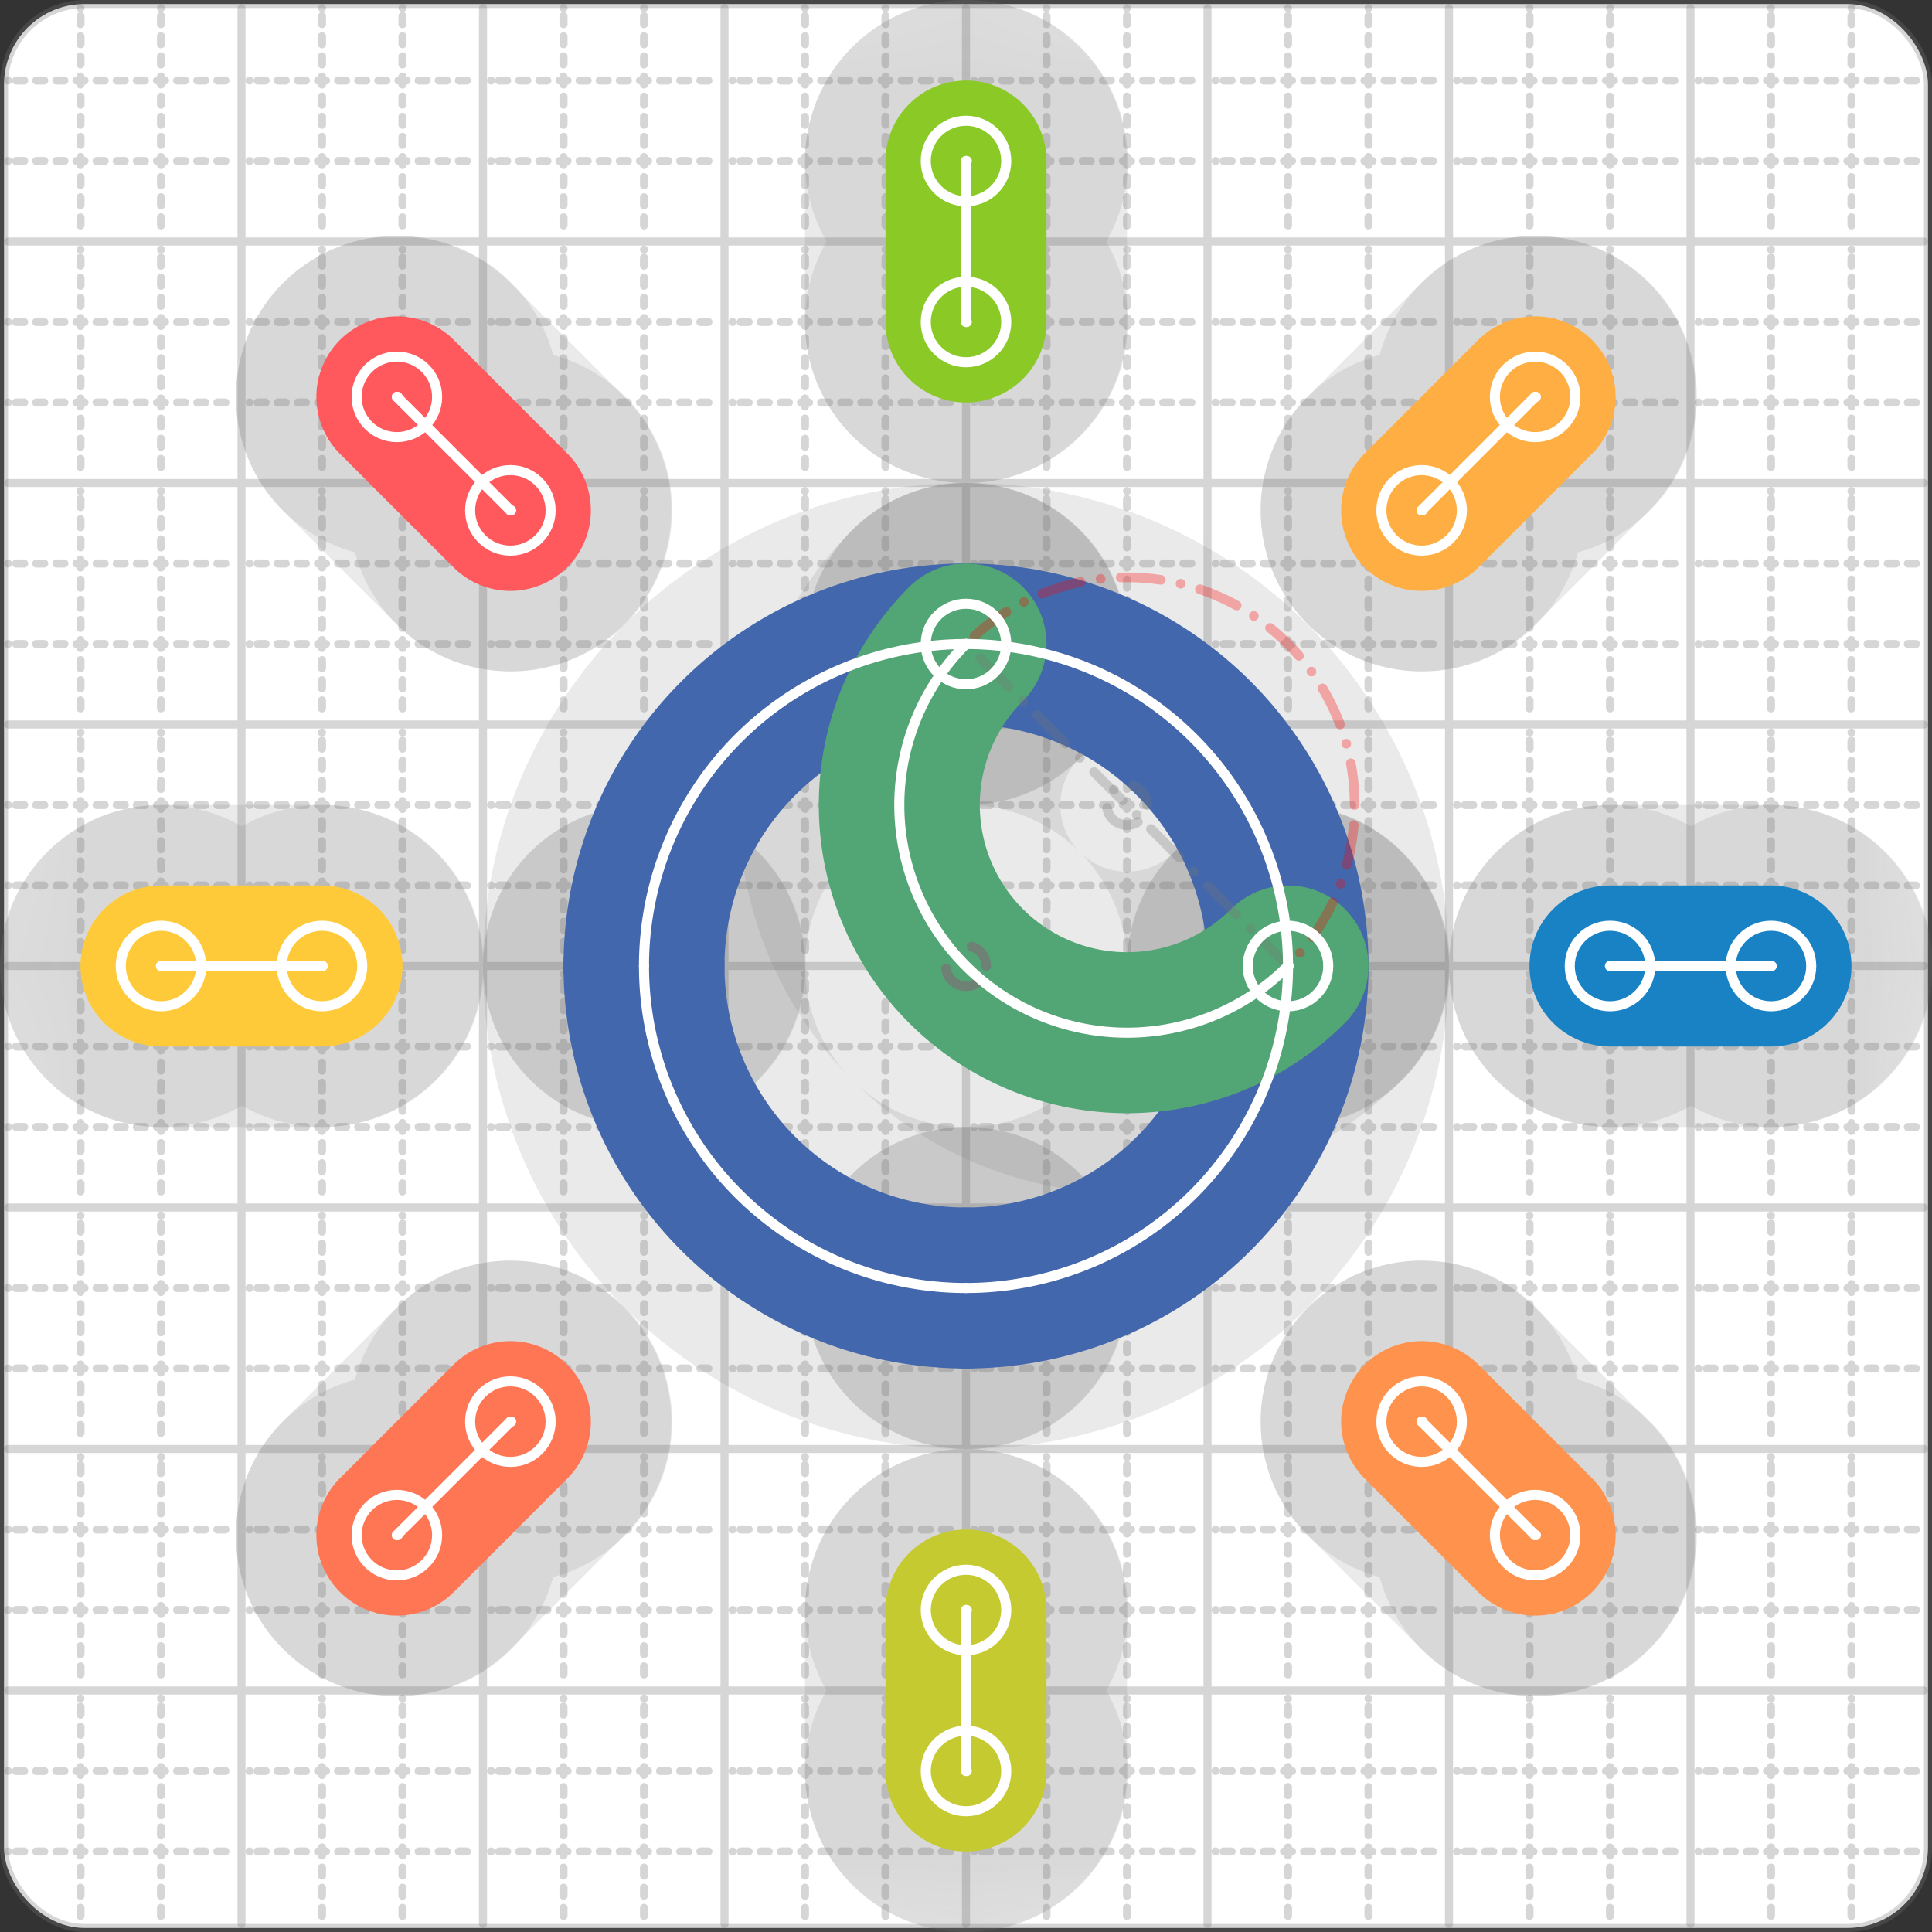 <svg xmlns="http://www.w3.org/2000/svg" width="24" height="24" viewBox="0 0 24 24" fill="none" stroke="currentColor" stroke-width="2" stroke-linecap="round" stroke-linejoin="round"><rect x="0" y="0" width="24" height="24" fill="#333333" stroke="none"/><style>
  @media screen and (prefers-color-scheme: light) {
    .svg-preview-grid-rect { fill: none }
  }
  @media screen and (prefers-color-scheme: dark) {
    .svg-preview-grid-rect { fill: none }
    .svg
    .svg-preview-grid-group,
    .svg-preview-radii-group,
    .svg-preview-shadow-mask-group,
    .svg-preview-shadow-group {
      stroke: #fff;
    }
  }
</style><g class="svg-preview-grid-group" stroke-linecap="butt" stroke-width="0.1" stroke="#777" stroke-opacity="0.3"><rect class="svg-preview-grid-rect" width="23.9" height="23.9" x="0.05" y="0.05" rx="1" fill="#fff"></rect><path stroke-dasharray="0 0.1 0.1 0.15 0.1 0.15 0.1 0.15 0.1 0.15 0.1 0.15 0.1 0.15 0.1 0.15 0.1 0.15 0.1 0.15 0.1 0.15 0.1 0.15 0 0.15" stroke-width="0.1" d="M0.1 1h23.8M1 0.1v23.8M0.1 2h23.8M2 0.1v23.8M0.1 4h23.8M4 0.1v23.8M0.1 5h23.8M5 0.1v23.8M0.1 7h23.8M7 0.1v23.8M0.1 8h23.8M8 0.1v23.8M0.1 10h23.8M10 0.1v23.8M0.1 11h23.8M11 0.1v23.8M0.1 13h23.8M13 0.1v23.8M0.1 14h23.8M14 0.1v23.8M0.1 16h23.8M16 0.1v23.8M0.1 17h23.8M17 0.1v23.8M0.1 19h23.8M19 0.1v23.8M0.1 20h23.8M20 0.1v23.8M0.1 22h23.8M22 0.1v23.8M0.1 23h23.8M23 0.1v23.8"></path><path d="M0.1 3h23.8M3 0.1v23.8M0.1 6h23.8M6 0.1v23.8M0.1 9h23.8M9 0.1v23.8M0.1 12h23.8M12 0.1v23.8M0.1 15h23.8M15 0.1v23.8M0.1 18h23.8M18 0.1v23.8M0.1 21h23.8M21 0.1v23.8"></path></g><g class="svg-preview-shadow-mask-group" stroke-width="4" stroke="#777" stroke-opacity="0.15"><mask id="svg-preview-shadow-mask-1" maskUnits="userSpaceOnUse" stroke-opacity="1" stroke-width="4" stroke="#000"><rect x="0" y="0" width="24" height="24" fill="#fff" stroke="none" rx="1"></rect><path d="M12 8h.01M16 12h.01M12 16h.01M8 12h.01"></path></mask><mask id="svg-preview-shadow-mask-2" maskUnits="userSpaceOnUse" stroke-opacity="1" stroke-width="4" stroke="#000"><rect x="0" y="0" width="24" height="24" fill="#fff" stroke="none" rx="1"></rect><path d="M4.93 4.93h.01M6.34 6.34h.01M6.34 17.66h.01M4.93 19.07h.01M19.07 19.07h.01M17.66 17.66h.01M17.66 6.34h.01M19.07 4.93h.01M2 12h.01M4 12h.01M12 20h.01M12 22h.01M12 2h.01M12 4h.01M12 8h.01M16 12h.01M20 12h.01M22 12h.01"></path></mask></g><g class="svg-preview-shadow-group" stroke-width="4" stroke="#777" stroke-opacity="0.15"><path mask="url(#svg-preview-shadow-mask-1)" d="M 12 8 A4 4 0 0 1 16 12"></path><path mask="url(#svg-preview-shadow-mask-1)" d="M 16 12 A4 4 0 0 1 12 16"></path><path mask="url(#svg-preview-shadow-mask-1)" d="M 12 16 A4 4 0 0 1 8 12"></path><path mask="url(#svg-preview-shadow-mask-1)" d="M 8 12 A4 4 0 0 1 12 8"></path><path mask="url(#svg-preview-shadow-mask-2)" d="M 4.93 4.93 L 6.34 6.34"></path><path mask="url(#svg-preview-shadow-mask-2)" d="M 6.34 17.66 L 4.93 19.07"></path><path mask="url(#svg-preview-shadow-mask-2)" d="M 19.07 19.07 L 17.66 17.66"></path><path mask="url(#svg-preview-shadow-mask-2)" d="M 17.66 6.34 L 19.07 4.93"></path><path mask="url(#svg-preview-shadow-mask-2)" d="M 2 12 L 4 12"></path><path mask="url(#svg-preview-shadow-mask-2)" d="M 12 20 L 12 22"></path><path mask="url(#svg-preview-shadow-mask-2)" d="M 12 2 L 12 4"></path><path mask="url(#svg-preview-shadow-mask-2)" d="M 12 8 A2.828 2.828 0 1 0 16 12"></path><path mask="url(#svg-preview-shadow-mask-2)" d="M 20 12 L 22 12"></path><path d="M12 8h.01M16 12h.01M12 16h.01M8 12h.01M4.93 4.93h.01M6.34 6.34h.01M6.34 17.66h.01M4.93 19.07h.01M19.07 19.07h.01M17.66 17.66h.01M17.66 6.34h.01M19.07 4.93h.01M2 12h.01M4 12h.01M12 20h.01M12 22h.01M12 2h.01M12 4h.01M20 12h.01M22 12h.01"></path></g><g class="svg-preview-handles-group" stroke-width="0.12" stroke="#777" stroke-opacity="0.6"></g><g class="svg-preview-colored-path-group"><path d="M 12 8 A4 4 0 0 1 16 12" stroke="#4267AC"></path><path d="M 16 12 A4 4 0 0 1 12 16" stroke="#4267AC"></path><path d="M 12 16 A4 4 0 0 1 8 12" stroke="#4267AC"></path><path d="M 8 12 A4 4 0 0 1 12 8" stroke="#4267AC"></path><path d="M 4.93 4.93 L 6.34 6.34" stroke="#FF595E"></path><path d="M 6.34 17.66 L 4.93 19.07" stroke="#FF7655"></path><path d="M 19.07 19.07 L 17.66 17.66" stroke="#ff924c"></path><path d="M 17.66 6.34 L 19.07 4.93" stroke="#FFAE43"></path><path d="M 2 12 L 4 12" stroke="#ffca3a"></path><path d="M 12 20 L 12 22" stroke="#C5CA30"></path><path d="M 12 2 L 12 4" stroke="#8ac926"></path><path d="M 12 8 A2.828 2.828 0 1 0 16 12" stroke="#52A675"></path><path d="M 20 12 L 22 12" stroke="#1982c4"></path></g><g class="svg-preview-radii-group" stroke-width="0.12" stroke-dasharray="0 0.25 0.25" stroke="#777" stroke-opacity="0.3"><circle cy="12" cx="12" r="0.25" stroke-dasharray="0"></circle><circle cy="12" cx="12" r="4"></circle><circle cy="12" cx="12" r="0.25" stroke-dasharray="0"></circle><circle cy="12" cx="12" r="4"></circle><circle cy="12" cx="12" r="0.25" stroke-dasharray="0"></circle><circle cy="12" cx="12" r="4"></circle><circle cy="12" cx="12" r="0.25" stroke-dasharray="0"></circle><circle cy="12" cx="12" r="4"></circle><path d="M12 8 14 10 16 12"></path><circle cy="10" cx="14" r="0.25" stroke-dasharray="0"></circle><circle cy="10" cx="14" r="2.828" stroke="red"></circle></g><g class="svg-preview-control-path-marker-mask-group" stroke-width="1" stroke="#000"><mask id="svg-preview-control-path-marker-mask-4" maskUnits="userSpaceOnUse"><rect x="0" y="0" width="24" height="24" fill="#fff" stroke="none" rx="1"></rect><path d="M4.93 4.93h.01"></path><path d="M6.34 6.34h.01"></path></mask><mask id="svg-preview-control-path-marker-mask-5" maskUnits="userSpaceOnUse"><rect x="0" y="0" width="24" height="24" fill="#fff" stroke="none" rx="1"></rect><path d="M6.34 17.66h.01"></path><path d="M4.93 19.07h.01"></path></mask><mask id="svg-preview-control-path-marker-mask-6" maskUnits="userSpaceOnUse"><rect x="0" y="0" width="24" height="24" fill="#fff" stroke="none" rx="1"></rect><path d="M19.07 19.07h.01"></path><path d="M17.66 17.66h.01"></path></mask><mask id="svg-preview-control-path-marker-mask-7" maskUnits="userSpaceOnUse"><rect x="0" y="0" width="24" height="24" fill="#fff" stroke="none" rx="1"></rect><path d="M17.66 6.34h.01"></path><path d="M19.07 4.93h.01"></path></mask><mask id="svg-preview-control-path-marker-mask-8" maskUnits="userSpaceOnUse"><rect x="0" y="0" width="24" height="24" fill="#fff" stroke="none" rx="1"></rect><path d="M2 12h.01"></path><path d="M4 12h.01"></path></mask><mask id="svg-preview-control-path-marker-mask-9" maskUnits="userSpaceOnUse"><rect x="0" y="0" width="24" height="24" fill="#fff" stroke="none" rx="1"></rect><path d="M12 20h.01"></path><path d="M12 22h.01"></path></mask><mask id="svg-preview-control-path-marker-mask-10" maskUnits="userSpaceOnUse"><rect x="0" y="0" width="24" height="24" fill="#fff" stroke="none" rx="1"></rect><path d="M12 2h.01"></path><path d="M12 4h.01"></path></mask><mask id="svg-preview-control-path-marker-mask-11" maskUnits="userSpaceOnUse"><rect x="0" y="0" width="24" height="24" fill="#fff" stroke="none" rx="1"></rect><path d="M12 8h.01"></path><path d="M16 12h.01"></path></mask><mask id="svg-preview-control-path-marker-mask-12" maskUnits="userSpaceOnUse"><rect x="0" y="0" width="24" height="24" fill="#fff" stroke="none" rx="1"></rect><path d="M20 12h.01"></path><path d="M22 12h.01"></path></mask></g><g class="svg-preview-control-path-group" stroke="#fff" stroke-width="0.125"><path d="M 12 8 A4 4 0 0 1 16 12"></path><path d="M 16 12 A4 4 0 0 1 12 16"></path><path d="M 12 16 A4 4 0 0 1 8 12"></path><path d="M 8 12 A4 4 0 0 1 12 8"></path><path mask="url(#svg-preview-control-path-marker-mask-4)" d="M 4.93 4.93 L 6.34 6.34"></path><path mask="url(#svg-preview-control-path-marker-mask-5)" d="M 6.34 17.66 L 4.93 19.07"></path><path mask="url(#svg-preview-control-path-marker-mask-6)" d="M 19.07 19.07 L 17.66 17.66"></path><path mask="url(#svg-preview-control-path-marker-mask-7)" d="M 17.66 6.34 L 19.07 4.93"></path><path mask="url(#svg-preview-control-path-marker-mask-8)" d="M 2 12 L 4 12"></path><path mask="url(#svg-preview-control-path-marker-mask-9)" d="M 12 20 L 12 22"></path><path mask="url(#svg-preview-control-path-marker-mask-10)" d="M 12 2 L 12 4"></path><path mask="url(#svg-preview-control-path-marker-mask-11)" d="M 12 8 A2.828 2.828 0 1 0 16 12"></path><path mask="url(#svg-preview-control-path-marker-mask-12)" d="M 20 12 L 22 12"></path></g><g class="svg-preview-control-path-marker-group" stroke="#fff" stroke-width="0.125"><path d="M4.93 4.93h.01M6.34 6.34h.01M6.34 17.66h.01M4.93 19.07h.01M19.07 19.07h.01M17.66 17.66h.01M17.66 6.34h.01M19.07 4.93h.01M2 12h.01M4 12h.01M12 20h.01M12 22h.01M12 2h.01M12 4h.01M12 8h.01M16 12h.01M20 12h.01M22 12h.01"></path><circle cx="4.93" cy="4.93" r="0.5"></circle><circle cx="6.34" cy="6.34" r="0.5"></circle><circle cx="6.34" cy="17.66" r="0.5"></circle><circle cx="4.93" cy="19.07" r="0.5"></circle><circle cx="19.07" cy="19.07" r="0.5"></circle><circle cx="17.66" cy="17.66" r="0.5"></circle><circle cx="17.66" cy="6.34" r="0.5"></circle><circle cx="19.07" cy="4.93" r="0.5"></circle><circle cx="2" cy="12" r="0.5"></circle><circle cx="4" cy="12" r="0.5"></circle><circle cx="12" cy="20" r="0.5"></circle><circle cx="12" cy="22" r="0.5"></circle><circle cx="12" cy="2" r="0.5"></circle><circle cx="12" cy="4" r="0.5"></circle><circle cx="12" cy="8" r="0.5"></circle><circle cx="16" cy="12" r="0.5"></circle><circle cx="20" cy="12" r="0.5"></circle><circle cx="22" cy="12" r="0.5"></circle></g><g class="svg-preview-handles-group" stroke-width="0.12" stroke="#FFF" stroke-opacity="0.3"></g></svg>